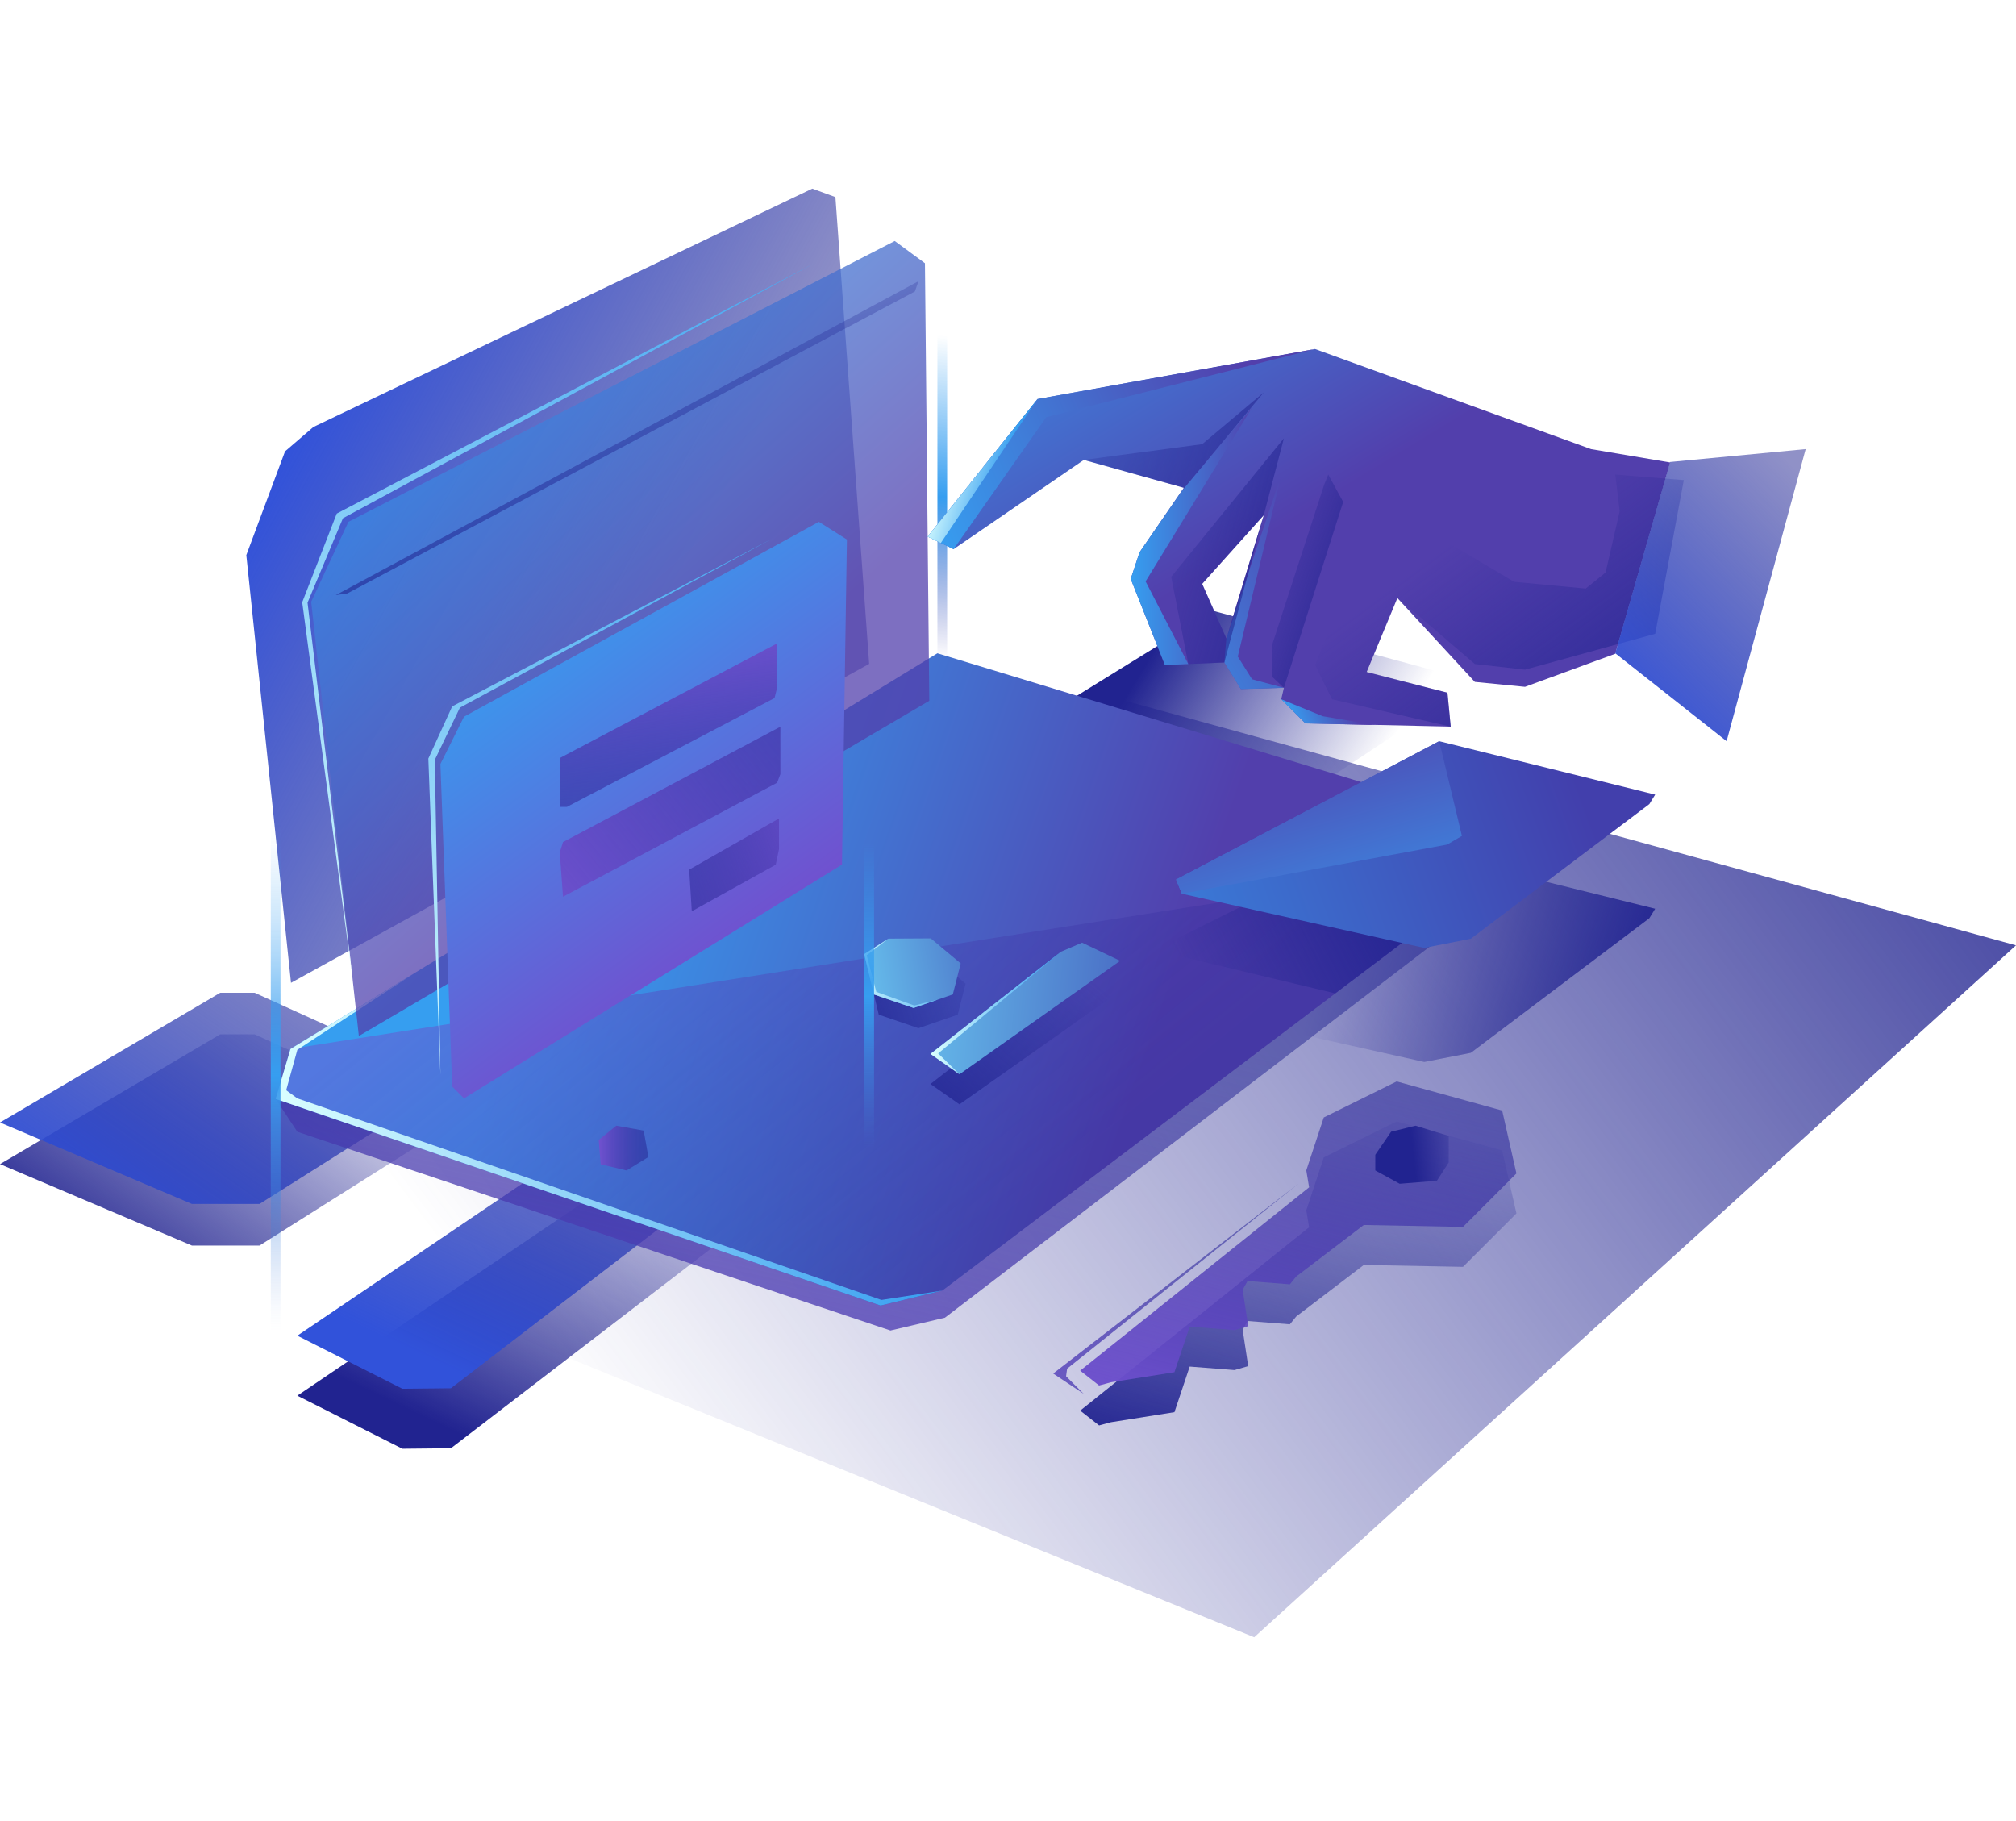 <svg xmlns="http://www.w3.org/2000/svg" xmlns:xlink="http://www.w3.org/1999/xlink" width="310" height="280" fill="none"><path d="M23.535 182.782l149.24-75.097 137.224 37.668-117.141 106.385-169.323-68.956z" fill="url(#A)"/><path d="M181.739 154.955l-.895-2.177 40.465-21.268 33.207 8.214-.895 1.456-27.45 20.7-7.168 1.403-37.264-8.328z" fill="url(#B)"/><path d="M45.721 214.594l53.018-35.854 19.872 6.114-49.271 37.825-7.464.076-16.156-8.161z" fill="url(#C)"/><path d="M45.721 205.37l53.018-35.853 19.872 6.113-49.271 37.826-7.464.076-16.156-8.162z" fill="url(#D)"/><path d="M0 178.991l33.866-19.956h5.279l30.393 13.789-29.634 18.69H29.513L0 178.991z" fill="url(#E)"/><path d="M0 172.589l33.866-19.948h5.279l30.393 13.781-29.634 18.697H29.513L0 172.589z" fill="url(#F)"/><path d="M156.846 112.381l29.831-18.424 40.109 10.831-29.778 19.766-40.162-12.173z" fill="url(#G)"/><path d="M42.383 168.963l3.337 5.052 91.208 30.559 8.374-1.972 89.198-68.264v-3.663L42.383 168.963z" fill="url(#H)"/><path d="M234.502 130.682l-1.085.82-28.086 21.237-60.429 45.691-9.496 2.299-93.013-31.766 2.275-7.676 19.023-11.635.129-.083 80.323-49.12 83.168 25.273 3.778 1.145 3.413 3.815z" fill="url(#I)"/><path style="mix-blend-mode:screen" opacity=".5" d="M233.417 131.501l-28.086 21.238-60.429 45.691-9.496 2.298-93.013-31.765 2.275-7.676 188.749-29.786z" fill="url(#J)"/><path d="M144.902 198.432l-9.496 2.298-93.013-31.766 2.275-7.676 19.023-11.635-17.969 11.764-1.714 6.212 1.714 1.252 89.82 30.992 9.36-1.441z" fill="url(#K)"/><path d="M234.5 130.683l-29.171 22.057-24.34-5.817-.895-2.177 41.216-20.51 6 1.487 3.777 1.145 3.413 3.815z" fill="url(#L)"/><path d="M44.749 151.116l-6.872-65.761 5.954-15.951 4.354-3.747L124.913 29l3.55 1.305 5.188 71.775-88.902 49.036z" fill="url(#M)"/><path opacity=".75" d="M142.897 107.754l-87.718 51.539-7.327-66.762 5.727-12.295 84.01-43.181 4.642 3.421.667 67.278z" fill="url(#N)"/><path d="M71.35 168.881l-1.813-1.813-1.813-49.598 3.626-7.266 54.566-29.968 4.315 2.723-.758 49.977-58.123 35.945z" fill="url(#O)"/><path d="M145.643 33.559h-1.495v77.737h1.495V33.559z" fill="url(#P)"/><path d="M244.656 69.056l-42.438-15.39-42.68 7.691-16.884 21.154 3.982 1.927 20.024-13.721 15.382 4.285-.47.683-6.341 9.231-1.357 4.088 5.256 13.235 3.603-.151 5.544-.235 2.534 4.088 6.621-.197-.417 1.759 3.724 3.717 10.748.243 11.59.258-.501-5.211-12.424-3.178 4.725-11.378 11.909 12.895 7.713.758 13.881-5.082 8.434-29.414-12.158-2.055zm-56.075 29.118l-3.725-8.397 9.474-10.566-5.749 18.962z" fill="url(#Q)"/><path d="M223.071 111.737l-18.241-4.217-2.609-5.264 9.261-23.043 5.817 1.024 15.519 9.223 11.021 1.039 3.049-2.465 2.169-9.428-.675-5.636 10.536.85-4.4 23.634-20.016 5.514-7.714-.865-11.908-10.217-4.726 11.408 12.417 3.231.5 5.211z" fill="url(#R)"/><path d="M181.574 75.685l.47-.683-15.382-4.285 18.196-2.42 9.474-7.964-12.758 15.352z" fill="url(#S)"/><path d="M277.656 69.057l-12.158 44.91-17.119-13.517 8.434-29.414 20.843-1.98z" fill="url(#T)"/><path d="M202.218 53.666l-41.33 10.475-14.252 20.297-1.964-.948-2.018-.978 16.884-21.154 42.68-7.691z" fill="url(#U)"/><path d="M181.739 137.418l-.895-2.177 40.465-21.275 33.207 8.214-.895 1.457-27.45 20.699-7.168 1.41-37.264-8.328z" fill="url(#V)"/><path d="M203.554 177.96l11.218-5.537 16.216 4.475 2.192 9.671-8.214 8.214-15.253-.288-10.384 7.918-.986 1.206-6.508-.508-.751 1.35.85 5.59-2.101.607-6.895-.538-2.344 7.008-9.754 1.547-1.835.493-2.905-2.275 35.201-28.193-.432-2.602 2.685-8.138z" fill="url(#W)"/><path d="M203.554 171.815l11.218-5.537 16.216 4.475 2.192 9.671-8.214 8.222-15.253-.296-10.384 7.919-.986 1.206-6.508-.508-.751 1.35.85 5.59-2.101.607-6.895-.539-2.344 7.008-9.754 1.548-1.835.5-2.905-2.283 35.201-28.193-.432-2.601 2.685-8.139z" fill="url(#X)"/><path d="M125.059 40.567L52.738 79.683 47.292 92.66l6.933 57.933-7.752-57.986 5.309-13.638 73.277-38.402z" fill="url(#Y)"/><path d="M67.724 165.165l-1.858-48.528 3.671-8.025 49.317-25.849-48.133 26.046-3.861 8.025.865 48.331z" fill="url(#Z)"/><path d="M176.158 89.398l6.568 12.705-3.603.152-5.256-13.236 1.358-4.088 6.341-9.231.007-.015 10.961-13.031-16.376 26.744z" fill="url(#a)"/><path d="M211.482 111.478l-10.748-.243-3.724-3.716 6.394 2.609 8.078 1.35z" fill="url(#b)"/><path d="M197.424 105.76l-6.621.197-1.206-1.949-1.327-2.139.311-3.694 8.457-25.205-6.705 27.98 2.199 3.497 4.892 1.312z" fill="url(#c)"/><path d="M203.607 74.556l-8.025 24.689v4.786l1.843 1.729 9.117-28.58-2.298-4.21-.637 1.585z" fill="url(#d)"/><path d="M197.425 67.395l-3.094 11.817-9.474 10.566 3.724 8.396 5.75-18.962-6.061 22.656-5.544.235-2.632-13.41 17.331-21.298z" fill="url(#e)"/><path d="M164.09 210.444l35.55-28.435-37.689 29.179 4.695 3.132-2.715-2.715.159-1.161z" fill="url(#f)"/><path d="M181.739 137.418l40.799-7.562 2.26-1.327-3.489-14.563-40.465 21.275.895 2.177z" fill="url(#g)"/><path d="M51.631 91.507l89.607-48.27-.553 1.578-87.264 46.427-1.79.266z" fill="url(#h)"/><path d="M86.072 116.559v7.509h1.1l31.925-16.732.402-1.601v-6.803l-33.427 17.627z" fill="url(#i)"/><path d="M86.573 129.477l-.501 1.6.501 6.804 32.926-17.529.5-1.327v-7.282l-33.426 17.734z" fill="url(#j)"/><path d="M105.973 133.715l13.812-7.865v4.748l-.501 2.359-12.909 7.16-.402-6.402z" fill="url(#k)"/><path d="M137.375 147.431l-3.725 2.381 1.479 6.197 6.106 2.078 6.038-2.078 1.206-4.771-4.597-3.845-6.507.038z" fill="url(#l)"/><path d="M143.08 166.674l4.46 3.125 24.704-17.437-5.856-2.792-3.261 1.404-20.047 15.7z" fill="url(#m)"/><path d="M147.729 148.129l-1.214 4.771-2.252.773-3.778 1.305-6.106-2.078-1.479-6.197 3.717-2.382 6.508-.038 4.604 3.846z" fill="url(#n)"/><path d="M144.263 153.672l-3.778 1.305-6.106-2.078-1.479-6.197 3.717-2.382-3.345 2.556 1.479 5.628 5.848 2.101 3.664-.933z" fill="url(#o)"/><path d="M172.242 147.733l-24.696 17.437-4.46-3.125 20.047-15.708 3.261-1.396 5.848 2.792z" fill="url(#p)"/><path d="M144.262 161.97l3.284 3.201-4.46-3.125 20.047-15.708-18.871 15.632z" fill="url(#q)"/><path d="M92.36 179.014l-.296-3.739 2.7-2.192 4.21.751.728 4.058-3.36 2.07-3.982-.948z" fill="url(#r)"/><path d="M159.538 61.357L144.672 83.49l-2.018-.978 16.884-21.154z" fill="url(#s)"/><path d="M211.482 177.55l2.428-3.542 3.769-.925 5.09 1.562v4.096l-1.821 2.814-5.726.455-3.74-2.048v-2.412z" fill="url(#t)"/><path d="M134.404 111.721h-1.494v77.737h1.494v-77.737z" fill="url(#u)"/><path d="M43.133 115.406h-1.494v98.914h1.494v-98.914z" fill="url(#v)"/><defs><linearGradient id="A" x1="301.661" y1="39.908" x2="79.523" y2="207.192" xlink:href="#w"><stop stop-color="#212390"/><stop offset="1" stop-color="#212390" stop-opacity="0"/></linearGradient><linearGradient id="B" x1="253.31" y1="158.064" x2="205.039" y2="143.35" xlink:href="#w"><stop stop-color="#212390"/><stop offset="1" stop-color="#212390" stop-opacity="0"/></linearGradient><linearGradient id="C" x1="71.973" y1="221.096" x2="96.854" y2="168.896" xlink:href="#w"><stop stop-color="#212390"/><stop offset="1" stop-color="#212390" stop-opacity="0"/></linearGradient><linearGradient id="D" x1="71.976" y1="211.871" x2="96.857" y2="159.671" xlink:href="#w"><stop stop-color="#3152da"/><stop offset="1" stop-color="#212390" stop-opacity=".5"/></linearGradient><linearGradient id="E" x1="18.037" y1="199.918" x2="52.298" y2="150.737" xlink:href="#w"><stop stop-color="#212390"/><stop offset="1" stop-color="#212390" stop-opacity="0"/></linearGradient><linearGradient id="F" x1="18.037" y1="193.523" x2="52.298" y2="144.343" xlink:href="#w"><stop stop-color="#3152da"/><stop offset="1" stop-color="#212390" stop-opacity=".5"/></linearGradient><linearGradient id="G" x1="177.552" y1="99.881" x2="210.364" y2="119.905" xlink:href="#w"><stop stop-color="#212390"/><stop offset="1" stop-color="#212390" stop-opacity="0"/></linearGradient><linearGradient id="H" x1="117.738" y1="244.304" x2="139.014" y2="149.083" xlink:href="#w"><stop offset=".01" stop-color="#7051cf"/><stop offset="1" stop-color="#212390" stop-opacity=".5"/></linearGradient><linearGradient id="I" x1="86.969" y1="130.576" x2="176.645" y2="161.818" xlink:href="#w"><stop offset=".01" stop-color="#369ef0"/><stop offset="1" stop-color="#523fac"/></linearGradient><linearGradient id="J" x1="109.412" y1="114.936" x2="162.643" y2="180.886" xlink:href="#w"><stop offset=".01" stop-color="#7051cf"/><stop offset="1" stop-color="#212390" stop-opacity=".5"/></linearGradient><linearGradient id="K" x1="42.393" y1="175.192" x2="144.902" y2="175.192" xlink:href="#w"><stop stop-color="#daffff"/><stop offset="1" stop-color="#369ef0"/></linearGradient><linearGradient id="L" x1="218.147" y1="135.834" x2="184.152" y2="153.082" xlink:href="#w"><stop stop-color="#212390"/><stop offset="1" stop-color="#212390" stop-opacity="0"/></linearGradient><linearGradient id="M" x1="44.339" y1="67.304" x2="100.316" y2="98.303" xlink:href="#w"><stop stop-color="#3152da"/><stop offset="1" stop-color="#212390" stop-opacity=".5"/></linearGradient><linearGradient id="N" x1="57.962" y1="54.273" x2="108.621" y2="110.993" xlink:href="#w"><stop offset=".01" stop-color="#369ef0"/><stop offset="1" stop-color="#523fac"/></linearGradient><linearGradient id="O" x1="77.357" y1="94.208" x2="114.804" y2="145.413" xlink:href="#w"><stop offset=".01" stop-color="#369ef0"/><stop offset=".98" stop-color="#7051cf"/></linearGradient><linearGradient id="P" x1="145.734" y1="51.626" x2="143.739" y2="101.223" xlink:href="#w"><stop stop-color="#369ef0" stop-opacity="0"/><stop offset=".5" stop-color="#369ef0"/><stop offset="1" stop-color="#3e3fac" stop-opacity="0"/></linearGradient><linearGradient id="Q" x1="166.82" y1="22.5" x2="200.898" y2="78.689" xlink:href="#w"><stop offset=".01" stop-color="#369ef0"/><stop offset="1" stop-color="#523fac"/></linearGradient><linearGradient id="R" x1="255.391" y1="122.682" x2="225.347" y2="81.784" xlink:href="#w"><stop stop-color="#212390"/><stop offset="1" stop-color="#212390" stop-opacity="0"/></linearGradient><linearGradient id="S" x1="223.321" y1="77.536" x2="153.222" y2="58.649" xlink:href="#w"><stop stop-color="#212390"/><stop offset="1" stop-color="#212390" stop-opacity="0"/></linearGradient><linearGradient id="T" x1="245.914" y1="107.482" x2="279.082" y2="74.874" xlink:href="#w"><stop stop-color="#3152da"/><stop offset="1" stop-color="#212390" stop-opacity=".5"/></linearGradient><linearGradient id="U" x1="140.849" y1="77.953" x2="191.554" y2="57.011" xlink:href="#w"><stop offset=".01" stop-color="#369ef0"/><stop offset="1" stop-color="#523fac"/></linearGradient><linearGradient id="V" x1="140.697" y1="159.885" x2="243.229" y2="121.938" xlink:href="#w"><stop stop-color="#369ef0"/><stop offset=".39" stop-color="#3a7cd8"/><stop offset="1" stop-color="#423fac"/></linearGradient><linearGradient id="W" x1="193.071" y1="228.369" x2="208.931" y2="164.095" xlink:href="#w"><stop stop-color="#212390"/><stop offset="1" stop-color="#212390" stop-opacity="0"/></linearGradient><linearGradient id="X" x1="193.071" y1="222.224" x2="208.931" y2="157.958" xlink:href="#w"><stop offset=".01" stop-color="#7051cf"/><stop offset="1" stop-color="#212390" stop-opacity=".5"/></linearGradient><linearGradient id="Y" x1="62.75" y1="159.847" x2="97.587" y2="18.67" xlink:href="#w"><stop stop-color="#daffff"/><stop offset="1" stop-color="#369ef0"/></linearGradient><linearGradient id="Z" x1="74.482" y1="172.165" x2="100.445" y2="66.956" xlink:href="#w"><stop stop-color="#daffff"/><stop offset="1" stop-color="#369ef0"/></linearGradient><linearGradient id="a" x1="173.791" y1="82.359" x2="193.193" y2="82.511" xlink:href="#w"><stop offset=".01" stop-color="#369ef0"/><stop offset="1" stop-color="#523fac"/></linearGradient><linearGradient id="b" x1="198.769" y1="111.758" x2="207.879" y2="107.996" xlink:href="#w"><stop offset=".01" stop-color="#369ef0"/><stop offset="1" stop-color="#523fac"/></linearGradient><linearGradient id="c" x1="171.097" y1="104.668" x2="206.837" y2="83.741" xlink:href="#w"><stop offset=".01" stop-color="#369ef0"/><stop offset="1" stop-color="#523fac"/></linearGradient><linearGradient id="d" x1="210.828" y1="92.6" x2="193.784" y2="87.086" xlink:href="#w"><stop stop-color="#212390"/><stop offset="1" stop-color="#212390" stop-opacity="0"/></linearGradient><linearGradient id="e" x1="207.475" y1="89.436" x2="174.42" y2="80.532" xlink:href="#w"><stop stop-color="#212390"/><stop offset="1" stop-color="#212390" stop-opacity="0"/></linearGradient><linearGradient id="f" x1="162.725" y1="187.955" x2="189.598" y2="201.388" xlink:href="#w"><stop offset=".01" stop-color="#7051cf"/><stop offset="1" stop-color="#212390" stop-opacity=".5"/></linearGradient><linearGradient id="g" x1="208.824" y1="152.277" x2="196.977" y2="109.961" xlink:href="#w"><stop offset=".01" stop-color="#369ef0"/><stop offset="1" stop-color="#523fac"/></linearGradient><linearGradient id="h" x1="106.469" y1="103.188" x2="89.373" y2="42.16" xlink:href="#w"><stop stop-color="#212390"/><stop offset="1" stop-color="#212390" stop-opacity="0"/></linearGradient><linearGradient id="i" x1="101.219" y1="98.643" x2="105.019" y2="129.87" xlink:href="#w"><stop offset=".01" stop-color="#7051cf"/><stop offset="1" stop-color="#212390" stop-opacity=".5"/></linearGradient><linearGradient id="j" x1="82.545" y1="141.483" x2="143.641" y2="92.068" xlink:href="#w"><stop offset=".01" stop-color="#7051cf"/><stop offset="1" stop-color="#212390" stop-opacity=".5"/></linearGradient><linearGradient id="k" x1="129.061" y1="126.638" x2="100.026" y2="138.167" xlink:href="#w"><stop offset=".01" stop-color="#7051cf"/><stop offset="1" stop-color="#212390" stop-opacity=".5"/></linearGradient><linearGradient id="l" x1="125.064" y1="156.881" x2="153.553" y2="148.629" xlink:href="#w"><stop stop-color="#212390"/><stop offset="1" stop-color="#212390" stop-opacity="0"/></linearGradient><linearGradient id="m" x1="140.789" y1="179.013" x2="166.479" y2="149.323" xlink:href="#w"><stop stop-color="#212390"/><stop offset="1" stop-color="#212390" stop-opacity="0"/></linearGradient><linearGradient id="n" x1="130.397" y1="151.041" x2="162.838" y2="145.482" xlink:href="#w"><stop offset=".01" stop-color="#69c6f0"/><stop offset="1" stop-color="#3d4ab4"/></linearGradient><linearGradient id="o" x1="129.639" y1="148.826" x2="151.233" y2="150.821" xlink:href="#w"><stop stop-color="#daffff"/><stop offset="1" stop-color="#369ef0"/></linearGradient><linearGradient id="p" x1="136.806" y1="153.186" x2="186.851" y2="157.82" xlink:href="#w"><stop offset=".01" stop-color="#69c6f0"/><stop offset="1" stop-color="#3d4ab4"/></linearGradient><linearGradient id="q" x1="143.761" y1="154.681" x2="162.2" y2="156.388" xlink:href="#w"><stop stop-color="#daffff"/><stop offset="1" stop-color="#369ef0"/></linearGradient><linearGradient id="r" x1="92.057" y1="176.519" x2="99.702" y2="176.519" xlink:href="#w"><stop offset=".01" stop-color="#7051cf"/><stop offset="1" stop-color="#212390" stop-opacity=".5"/></linearGradient><linearGradient id="s" x1="145.324" y1="70.308" x2="154.183" y2="73.076" xlink:href="#w"><stop stop-color="#daffff"/><stop offset="1" stop-color="#369ef0"/></linearGradient><linearGradient id="t" x1="217.323" y1="177.528" x2="225.173" y2="176.716" xlink:href="#w"><stop stop-color="#212390"/><stop offset="1" stop-color="#212390" stop-opacity="0"/></linearGradient><linearGradient id="u" x1="133.653" y1="129.666" x2="133.653" y2="176.45" xlink:href="#w"><stop stop-color="#369ef0" stop-opacity="0"/><stop offset=".5" stop-color="#369ef0"/><stop offset="1" stop-color="#4177d4" stop-opacity="0"/></linearGradient><linearGradient id="v" x1="42.39" y1="126.048" x2="42.39" y2="204.665" xlink:href="#w"><stop stop-color="#369ef0" stop-opacity="0"/><stop offset=".05" stop-color="#369ef0" stop-opacity=".03"/><stop offset=".11" stop-color="#369ef0" stop-opacity=".12"/><stop offset=".2" stop-color="#369ef0" stop-opacity=".26"/><stop offset=".29" stop-color="#369ef0" stop-opacity=".45"/><stop offset=".39" stop-color="#369ef0" stop-opacity=".7"/><stop offset=".5" stop-color="#369ef0"/><stop offset=".59" stop-color="#3994e9" stop-opacity=".75"/><stop offset=".7" stop-color="#3c8ae2" stop-opacity=".49"/><stop offset=".8" stop-color="#3e82dc" stop-opacity=".28"/><stop offset=".89" stop-color="#407cd8" stop-opacity=".13"/><stop offset=".96" stop-color="#4178d5" stop-opacity=".03"/><stop offset="1" stop-color="#4177d4" stop-opacity="0"/></linearGradient><linearGradient id="w" gradientUnits="userSpaceOnUse"/></defs></svg>